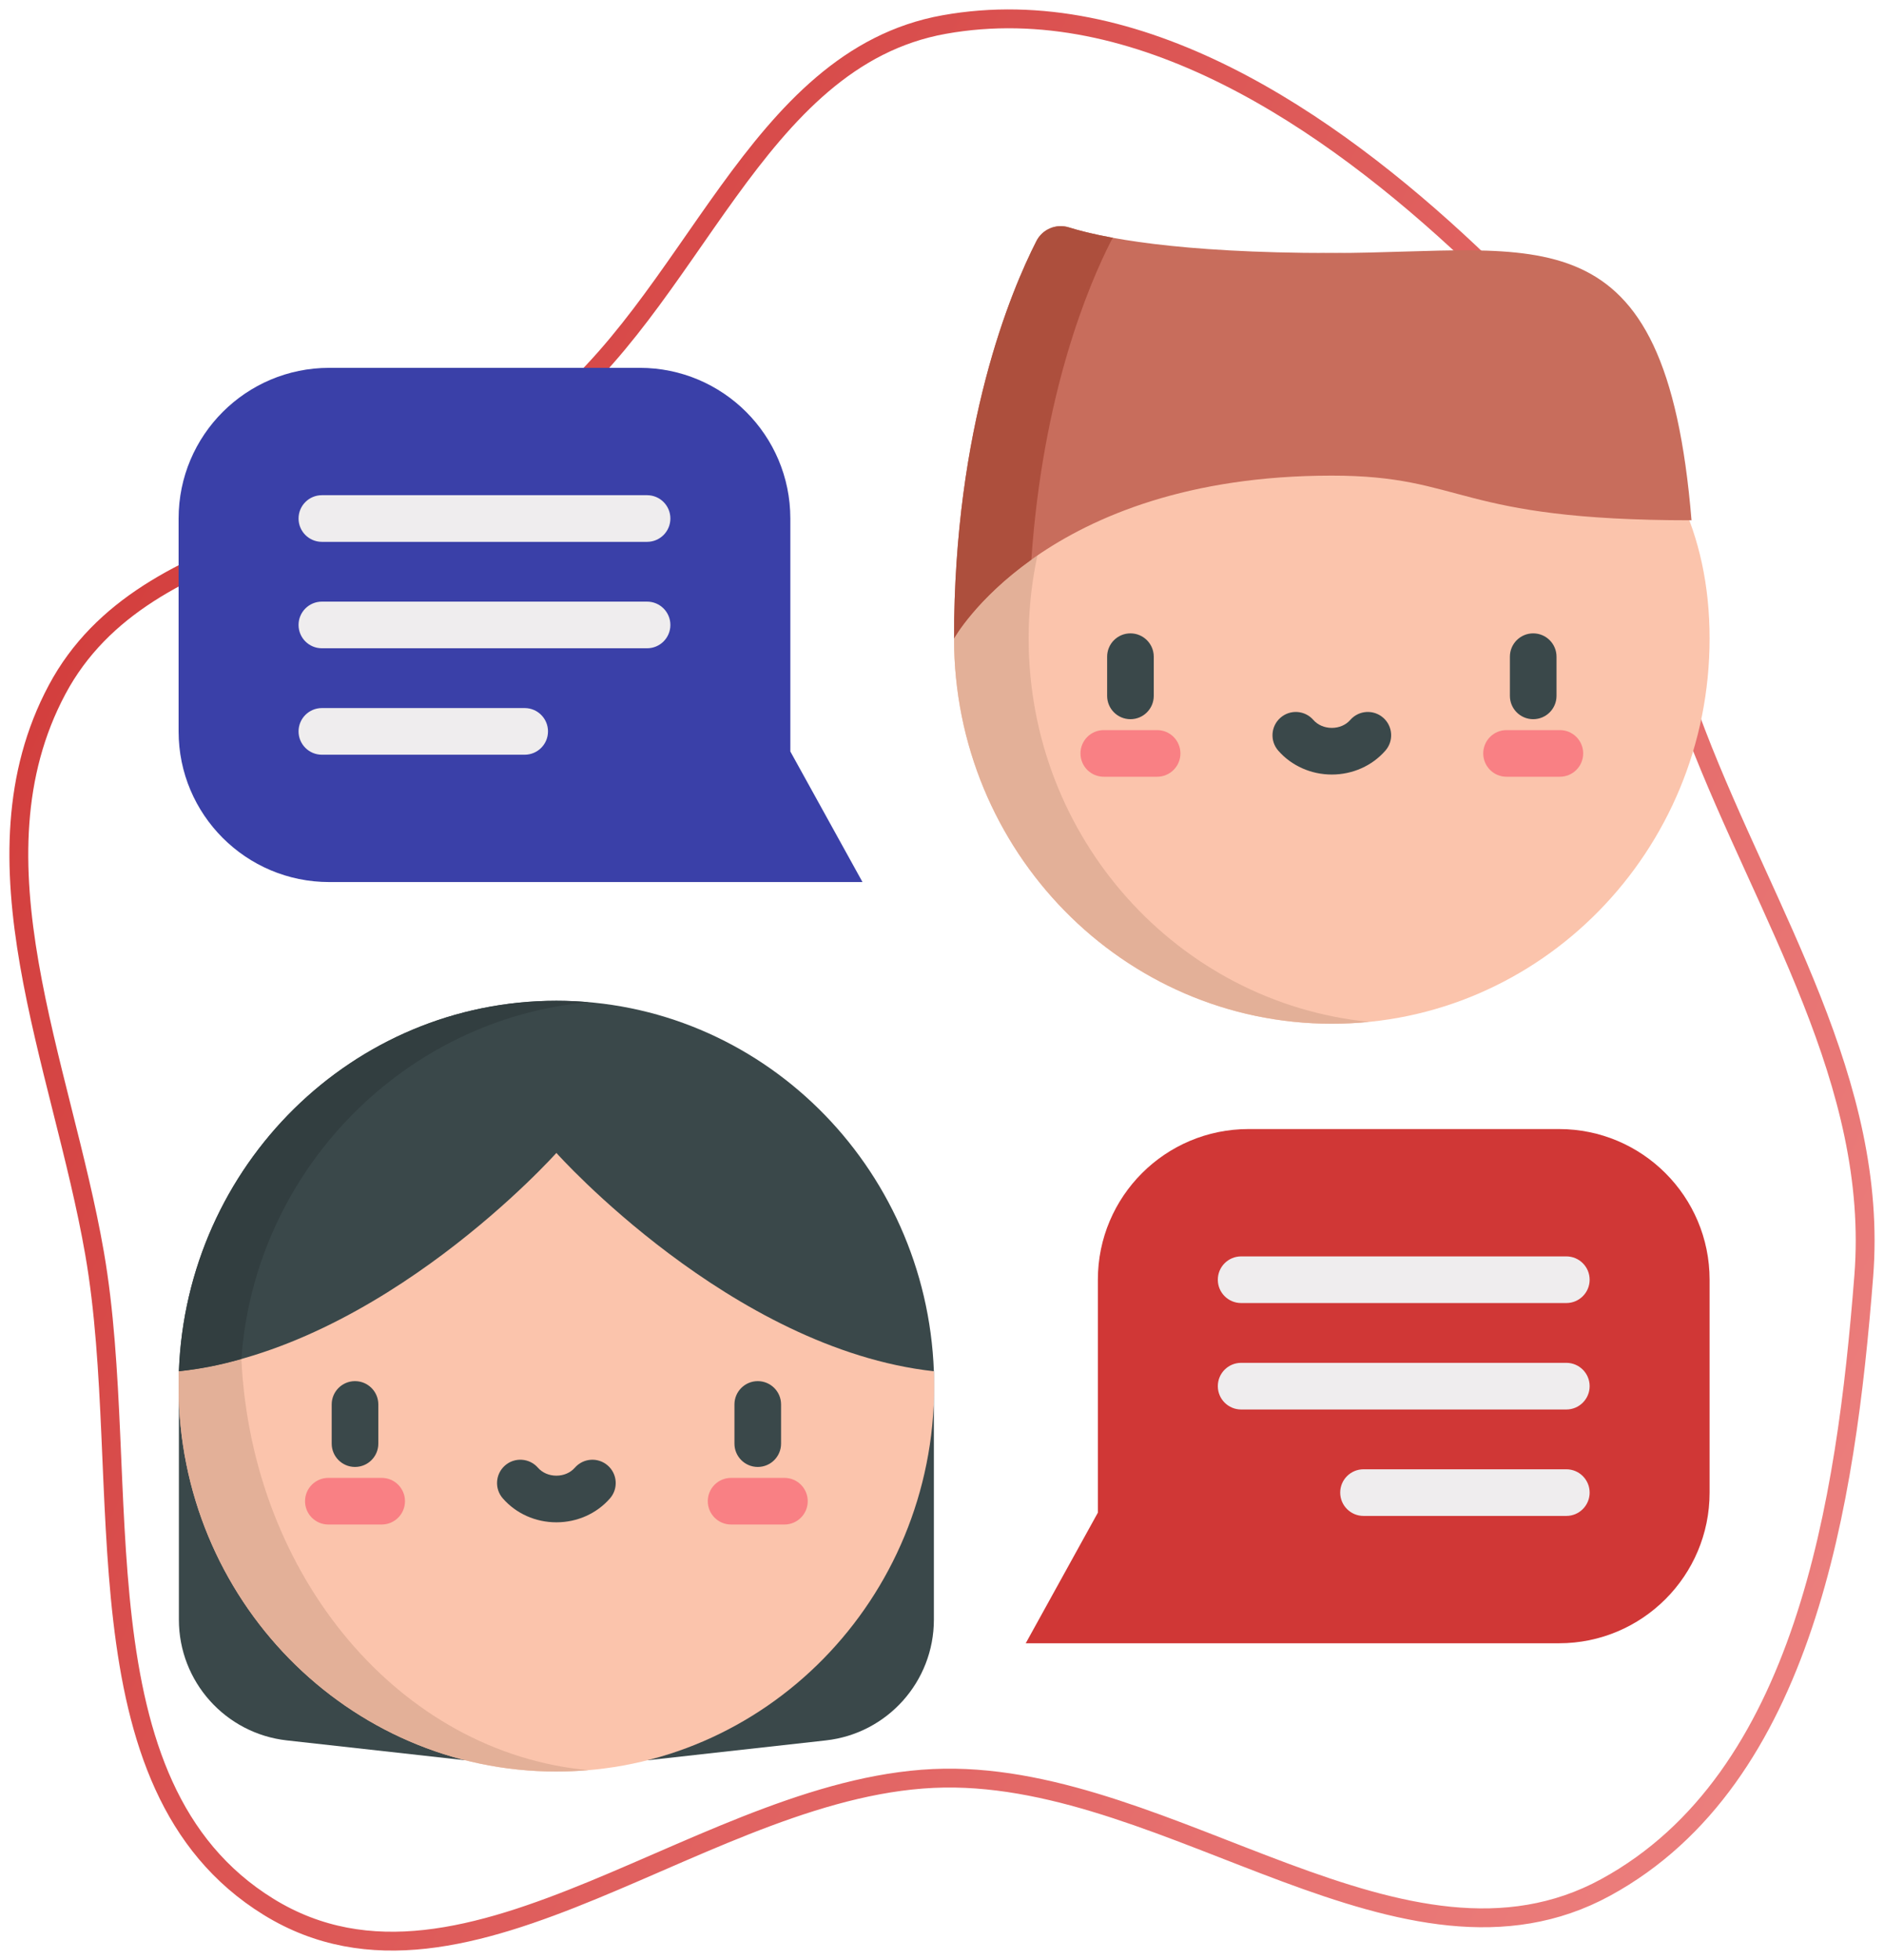<?xml version="1.0" encoding="UTF-8"?> <svg xmlns="http://www.w3.org/2000/svg" width="100" height="104" viewBox="0 0 100 104" fill="none"> <path fill-rule="evenodd" clip-rule="evenodd" d="M50.117 1.302C60.369 -0.534 70.487 6.319 78.064 13.457C85.064 20.053 86.59 29.945 90.041 38.918C93.737 48.529 99.732 57.449 98.926 67.713C97.985 79.703 95.8 94.378 85.233 100.145C74.561 105.97 62.277 94.174 50.117 94.35C37.643 94.532 24.863 107.728 14.251 101.177C3.812 94.731 7.119 78.585 5.02 66.508C3.267 56.415 -1.795 45.634 3.03 36.594C7.741 27.768 20.602 28.314 28.611 22.311C36.833 16.148 39.999 3.113 50.117 1.302Z" stroke="url(#paint0_linear)"></path> <path d="M70.692 16.725C59.617 16.725 50.639 22.579 50.639 33.873C50.639 45.167 59.617 54.321 70.692 54.321C81.766 54.321 90.743 45.167 90.743 33.873C90.743 22.579 81.766 16.725 70.692 16.725Z" fill="#FBC4AC"></path> <path d="M54.599 33.873C54.599 23.26 62.526 14.537 72.671 13.524C72.02 13.458 71.36 13.424 70.692 13.424C59.617 13.424 50.639 22.579 50.639 33.873C50.639 45.167 59.617 54.321 70.692 54.321C71.36 54.321 72.02 54.287 72.671 54.222C62.526 53.208 54.599 44.485 54.599 33.873Z" fill="#E3B098"></path> <path d="M81.38 38.161C80.696 38.161 80.143 37.607 80.143 36.923V34.845C80.143 34.162 80.696 33.607 81.38 33.607C82.064 33.607 82.618 34.162 82.618 34.845V36.923C82.618 37.607 82.064 38.161 81.38 38.161Z" fill="#3A484A"></path> <path d="M82.795 41.215H79.965C79.281 41.215 78.728 40.661 78.728 39.978C78.728 39.294 79.281 38.74 79.965 38.74H82.795C83.479 38.74 84.033 39.294 84.033 39.978C84.033 40.661 83.479 41.215 82.795 41.215Z" fill="#F98084"></path> <path d="M60.002 38.161C59.318 38.161 58.765 37.607 58.765 36.923V34.845C58.765 34.162 59.318 33.607 60.002 33.607C60.686 33.607 61.24 34.162 61.24 34.845V36.923C61.24 37.607 60.686 38.161 60.002 38.161Z" fill="#3A484A"></path> <path d="M61.417 41.215H58.587C57.903 41.215 57.35 40.661 57.35 39.978C57.35 39.294 57.903 38.74 58.587 38.74H61.417C62.101 38.74 62.655 39.294 62.655 39.978C62.655 40.661 62.101 41.215 61.417 41.215Z" fill="#F98084"></path> <path d="M70.691 41.098C69.589 41.098 68.553 40.636 67.847 39.829C67.398 39.314 67.451 38.533 67.965 38.083C68.48 37.633 69.261 37.686 69.711 38.201C69.946 38.469 70.303 38.623 70.691 38.623C71.079 38.623 71.437 38.469 71.671 38.2C72.121 37.686 72.903 37.633 73.417 38.083C73.932 38.533 73.985 39.315 73.534 39.829C72.83 40.636 71.793 41.098 70.691 41.098Z" fill="#3A484A"></path> <path d="M89.783 27.607C88.406 10.843 81.646 13.425 70.692 13.425C62.41 13.425 58.433 12.596 56.739 12.067C56.061 11.855 55.332 12.16 55.01 12.793C53.657 15.447 50.639 22.628 50.639 33.873C50.639 33.873 55.435 25.237 70.691 25.237C77.789 25.237 77.195 27.607 89.783 27.607Z" fill="#C86D5C"></path> <path d="M58.97 12.793C59.001 12.731 59.037 12.674 59.075 12.619C58.029 12.428 57.271 12.233 56.739 12.067C56.061 11.855 55.332 12.16 55.01 12.793C53.657 15.447 50.639 22.628 50.639 33.873C50.639 33.873 51.787 31.808 54.742 29.698C55.356 20.84 57.792 15.102 58.97 12.793Z" fill="#AD4F3D"></path> <path d="M9.495 72.759V85.942C9.495 89.225 11.964 91.985 15.228 92.348L24.703 93.402L9.495 72.759Z" fill="#3A484A"></path> <path d="M49.569 72.759V85.942C49.569 89.225 47.1 91.985 43.836 92.348L34.361 93.402L49.569 72.759Z" fill="#3A484A"></path> <path d="M49.569 72.759C49.568 72.761 49.568 72.761 49.568 72.761L29.087 57.278L9.497 72.761L9.495 72.759C9.485 73.023 9.48 73.285 9.48 73.551C9.48 84.845 18.457 94 29.532 94C40.607 94 49.584 84.845 49.584 73.551C49.584 73.286 49.579 73.023 49.569 72.759Z" fill="#FBC4AC"></path> <path d="M12.812 72.108C11.729 72.411 10.621 72.637 9.497 72.761L9.495 72.759C9.485 73.023 9.48 73.285 9.48 73.551C9.48 84.845 18.457 94 29.532 94C30.104 94 30.671 93.974 31.23 93.926C21.273 93.016 13.364 83.696 12.812 72.108Z" fill="#E3B098"></path> <path d="M18.843 77.838C18.16 77.838 17.606 77.284 17.606 76.6V74.522C17.606 73.839 18.16 73.285 18.843 73.285C19.527 73.285 20.081 73.839 20.081 74.522V76.6C20.081 77.284 19.527 77.838 18.843 77.838Z" fill="#3A484A"></path> <path d="M20.259 80.893H17.428C16.745 80.893 16.191 80.339 16.191 79.655C16.191 78.972 16.745 78.418 17.428 78.418H20.259C20.942 78.418 21.496 78.972 21.496 79.655C21.496 80.339 20.942 80.893 20.259 80.893Z" fill="#F98084"></path> <path d="M40.221 77.838C39.538 77.838 38.983 77.284 38.983 76.6V74.522C38.983 73.839 39.538 73.285 40.221 73.285C40.905 73.285 41.458 73.839 41.458 74.522V76.6C41.458 77.284 40.905 77.838 40.221 77.838Z" fill="#3A484A"></path> <path d="M41.636 80.893H38.806C38.122 80.893 37.568 80.339 37.568 79.655C37.568 78.972 38.122 78.418 38.806 78.418H41.636C42.32 78.418 42.873 78.972 42.873 79.655C42.873 80.339 42.32 80.893 41.636 80.893Z" fill="#F98084"></path> <path d="M29.532 80.776C28.429 80.776 27.393 80.314 26.688 79.506C26.238 78.992 26.292 78.21 26.806 77.76C27.32 77.311 28.102 77.364 28.552 77.878C28.787 78.147 29.144 78.301 29.532 78.301C29.92 78.301 30.277 78.147 30.512 77.878C30.962 77.364 31.744 77.311 32.258 77.761C32.773 78.211 32.826 78.992 32.376 79.507C31.671 80.314 30.634 80.776 29.532 80.776Z" fill="#3A484A"></path> <path d="M9.495 72.759L9.497 72.761C20.258 71.571 29.532 61.176 29.532 61.176C29.532 61.176 38.806 71.571 49.568 72.761C49.568 72.761 49.568 72.761 49.569 72.759C49.161 61.832 40.347 53.102 29.532 53.102C18.717 53.102 9.903 61.832 9.495 72.759Z" fill="#3A484A"></path> <path d="M31.265 53.179C30.693 53.129 30.116 53.102 29.532 53.102C18.717 53.102 9.903 61.832 9.495 72.76L9.497 72.761C10.686 72.63 11.669 72.438 12.812 72.108C13.522 62.097 21.483 54.033 31.265 53.179Z" fill="#323E40"></path> <path d="M41.95 39.874V27.513C41.95 23.098 38.371 19.518 33.955 19.518H17.476C13.06 19.518 9.48 23.098 9.48 27.513V38.809C9.48 43.224 13.06 46.803 17.476 46.803H45.78L41.95 39.874Z" fill="#3A40A8"></path> <path d="M34.346 28.751H17.085C16.401 28.751 15.847 28.197 15.847 27.513C15.847 26.829 16.401 26.276 17.085 26.276H34.346C35.03 26.276 35.583 26.829 35.583 27.513C35.583 28.197 35.03 28.751 34.346 28.751Z" fill="#EFEDEE"></path> <path d="M34.346 34.398H17.085C16.401 34.398 15.847 33.845 15.847 33.161C15.847 32.478 16.401 31.923 17.085 31.923H34.346C35.03 31.923 35.583 32.478 35.583 33.161C35.583 33.845 35.03 34.398 34.346 34.398Z" fill="#EFEDEE"></path> <path d="M27.849 40.046H17.085C16.401 40.046 15.847 39.492 15.847 38.809C15.847 38.125 16.401 37.571 17.085 37.571H27.849C28.533 37.571 29.087 38.125 29.087 38.809C29.087 39.492 28.533 40.046 27.849 40.046Z" fill="#EFEDEE"></path> <path d="M58.273 80.264V67.903C58.273 63.488 61.853 59.909 66.269 59.909H82.748C87.163 59.909 90.743 63.488 90.743 67.903V79.199C90.743 83.614 87.163 87.194 82.748 87.194H54.444L58.273 80.264Z" fill="#D03736"></path> <path d="M83.139 69.141H65.878C65.194 69.141 64.64 68.587 64.64 67.904C64.64 67.22 65.194 66.666 65.878 66.666H83.139C83.823 66.666 84.376 67.22 84.376 67.904C84.376 68.587 83.822 69.141 83.139 69.141Z" fill="#EFEDEE"></path> <path d="M83.139 74.789H65.878C65.194 74.789 64.64 74.235 64.64 73.551C64.64 72.868 65.194 72.314 65.878 72.314H83.139C83.823 72.314 84.376 72.868 84.376 73.551C84.376 74.235 83.822 74.789 83.139 74.789Z" fill="#EFEDEE"></path> <path d="M83.139 80.437H72.374C71.691 80.437 71.136 79.882 71.136 79.199C71.136 78.516 71.691 77.962 72.374 77.962H83.139C83.822 77.962 84.376 78.516 84.376 79.199C84.376 79.882 83.822 80.437 83.139 80.437Z" fill="#EFEDEE"></path> <defs> <linearGradient id="paint0_linear" x1="1" y1="8.917" x2="136.758" y2="76.254" gradientUnits="userSpaceOnUse"> <stop stop-color="#D03736"></stop> <stop offset="1" stop-color="#F3918F"></stop> </linearGradient> </defs> </svg> 